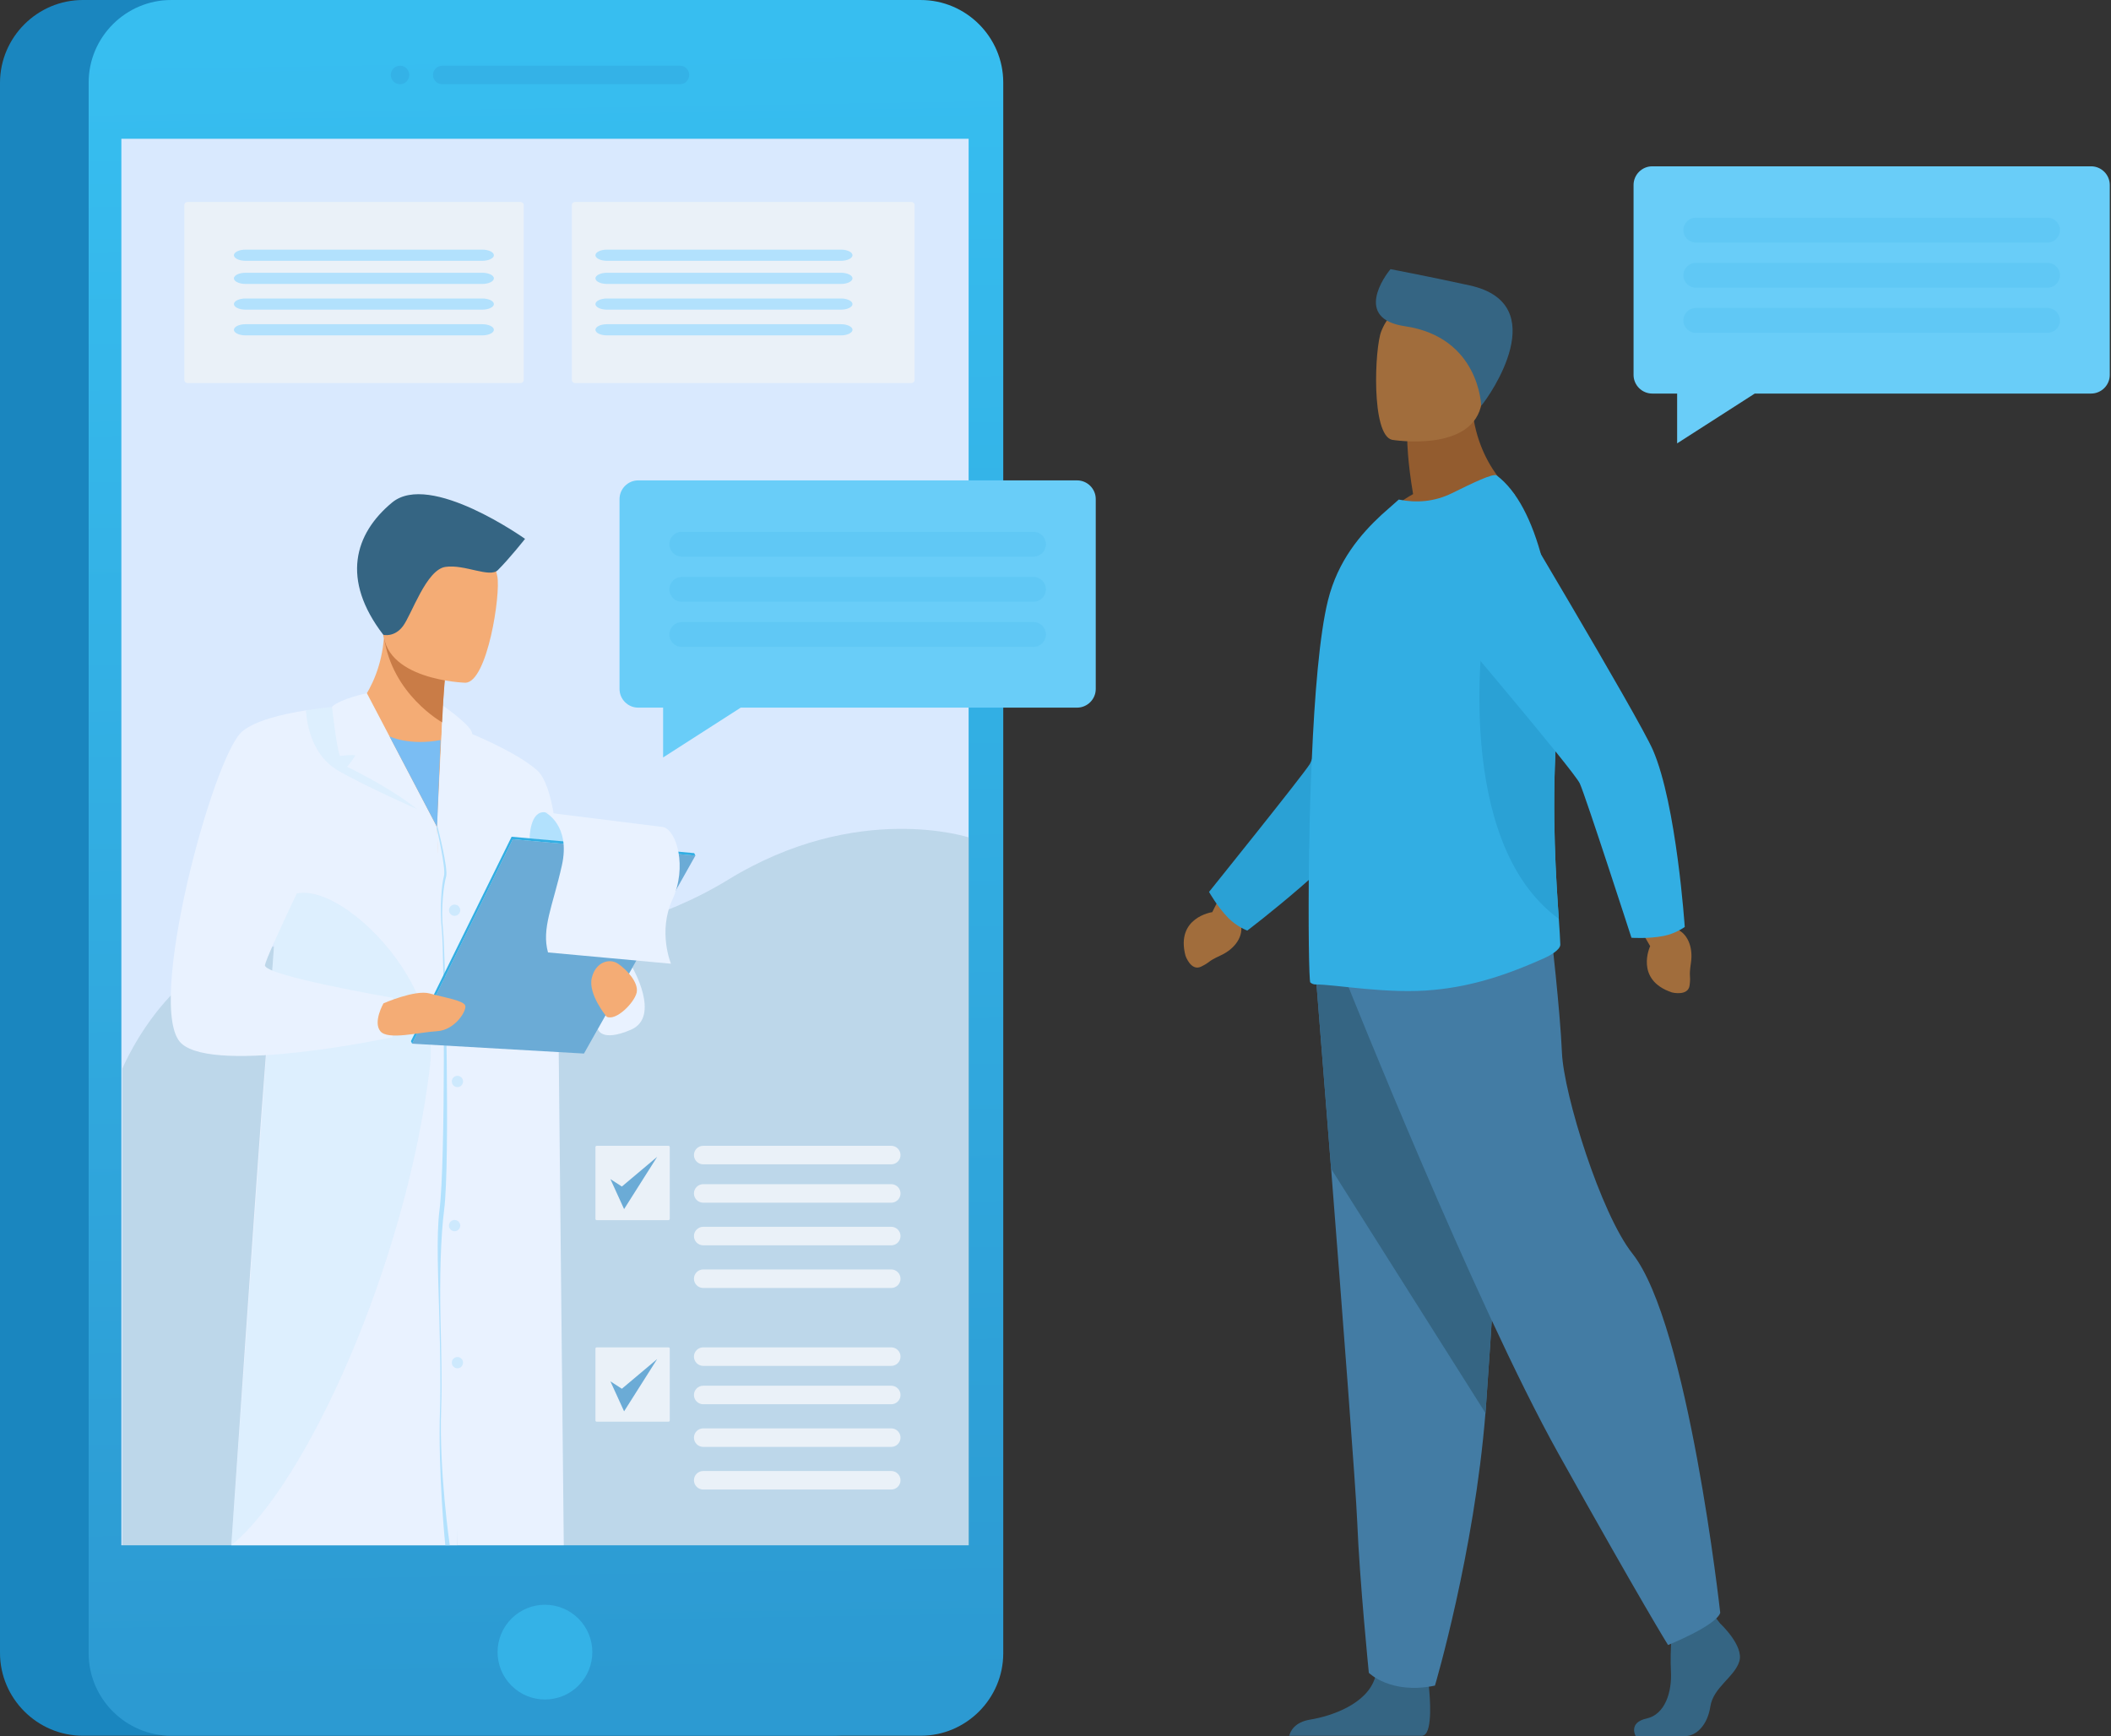 <?xml version="1.0" encoding="utf-8"?>
<svg width="535" height="440" viewBox="0 0 535 440" fill="none" xmlns="http://www.w3.org/2000/svg">
<rect x="0" y="0" width="535" height="440" fill="#333333" stroke="none"/>
<path d="M435.964 411.484C435.964 411.484 441.989 417.068 440.812 421.039C439.635 425.006 434.2 427.652 433.463 432.505C432.728 437.354 429.788 440 427.143 440C424.497 440 414.533 440 414.533 440C414.533 440 412.585 436.586 417.289 435.556C421.993 434.527 423.766 428.829 423.471 423.537C423.176 418.245 423.913 411.189 423.913 411.189L433.905 408.838L435.964 411.484Z" fill="#356583"/>
<path d="M360.869 439.794C360.774 439.843 360.641 439.886 360.472 439.929H326.74C327.035 438.734 328.116 436.466 332.064 435.824C337.334 434.969 346.459 431.908 348.496 425.169C348.56 424.951 348.619 424.729 348.671 424.505C350.29 417.301 362.046 426.712 362.046 426.712C362.046 426.712 362.083 426.997 362.132 427.486C362.402 430.129 363.099 438.679 360.869 439.794Z" fill="#356583"/>
<path d="M333.465 247.148C333.465 247.148 335.25 269.432 337.349 296.215C340.2 332.598 343.632 377.292 343.97 385.758C344.557 400.46 346.911 423.976 346.911 423.976C346.911 423.976 352.493 429.563 363.665 427.209C363.665 427.209 373.62 393.638 376.465 358.118C376.508 357.537 376.554 356.95 376.597 356.363C379.242 320.204 383.356 244.06 383.356 244.06L333.465 247.148Z" fill="#437CA4"/>
<path d="M333.465 247.148C333.465 247.148 335.25 269.432 337.349 296.215L376.462 358.118C376.505 357.537 376.551 356.95 376.594 356.363C379.239 320.204 383.353 244.06 383.353 244.06L333.465 247.148Z" fill="#356583"/>
<path d="M341.62 249.795C341.62 249.795 373.804 330.493 394.964 368.416C416.128 406.339 422.74 416.924 422.74 416.924C422.74 416.924 434.864 412.074 435.967 408.764C435.967 408.764 427.874 335.552 413.703 317.703C405.697 307.62 396.289 277.355 395.849 266.771C395.407 256.187 392.983 235.24 392.983 235.24L341.62 249.795Z" fill="#437CA4"/>
<path d="M309.07 227.514L307.229 231.18C307.229 231.18 297.874 232.486 300.448 242.241C300.448 242.241 301.837 246.254 304.415 244.985C306.996 243.716 305.724 243.823 309.42 242.115C313.116 240.406 315.258 237.124 314.428 234.112L315.021 230.919L309.07 227.514Z" fill="#A16D3C"/>
<path d="M358.125 125.229C356.693 116.778 356.65 111.769 356.65 111.769L372.981 98.606C372.375 116.704 383.968 125.407 383.968 125.407C383.968 125.407 362.209 136.121 349.63 132.153C349.63 132.153 352.727 128.195 358.125 125.229Z" fill="#935C2F"/>
<path d="M352.804 111.471C352.804 111.471 373.577 114.922 375.528 101.95C377.479 88.978 381.473 80.686 368.292 77.933C355.111 75.179 351.784 79.743 350.081 83.913C348.376 88.087 347.448 110.238 352.804 111.471Z" fill="#A16D3C"/>
<path d="M375.389 102.844C375.389 102.844 374.972 85.465 356.042 82.678C343.076 80.766 350.929 69.93 352.41 68.216C352.41 68.216 362.322 70.109 372.464 72.334C393.757 77.008 377.638 100.26 375.389 102.844Z" fill="#356583"/>
<path d="M311.251 232.613C308.474 229.764 306.412 226.051 306.412 226.051C306.412 226.051 330.015 196.721 331.932 193.678C333.849 190.636 348.186 141.849 348.186 141.849L384.435 134.504C384.435 134.504 354.177 196.942 349.166 204.554C340.882 217.133 316.103 235.852 316.103 235.852C316.103 235.852 313.433 234.853 311.251 232.613Z" fill="#2AA1D5"/>
<path d="M332.077 249.005C332.455 249.318 332.894 249.509 333.398 249.509C338.12 249.444 351.891 252.069 363.545 250.87C373.368 249.927 382.063 247.016 391.403 242.831C392.645 242.274 395.496 240.75 395.435 239.364C395.392 237.846 395.241 235.646 395.054 232.874C394.393 223.233 393.241 206.653 394.362 187.523C394.565 183.961 394.67 180.427 394.682 176.948C394.777 151.022 389.637 128.216 379.31 120.5C378.428 119.866 373.012 122.516 368.037 124.971C363.441 127.239 358.841 127.491 354.497 126.612L350.152 130.454C344.861 135.368 339.067 142.046 336.547 152.187C334.406 160.817 333.146 176.376 332.455 192.504C332.141 199.812 331.886 207.182 331.822 214.176V214.428C331.76 215.12 331.76 215.879 331.76 216.57C331.508 234.515 331.763 248.75 332.077 249.005Z" fill="#32AEE3"/>
<path d="M395.051 232.871C394.39 223.23 393.238 206.65 394.359 187.52C394.562 183.958 394.666 180.424 394.679 176.945C390.377 166.505 386.859 158.936 386.859 158.936H376.016C376.019 158.936 368.068 213.255 395.051 232.871Z" fill="#2AA1D5"/>
<path d="M416.149 236.248L418.208 239.797C418.208 239.797 414.174 248.341 423.741 251.531C423.741 251.531 427.859 252.569 428.209 249.714C428.562 246.859 427.954 247.984 428.55 243.952C429.146 239.923 427.573 236.334 424.602 235.375L422.257 233.128L416.149 236.248Z" fill="#A16D3C"/>
<path d="M421.606 237.219C417.701 237.981 413.467 237.671 413.467 237.671C413.467 237.671 401.874 201.85 400.381 198.577C398.888 195.304 365.945 156.576 365.945 156.576L379.67 122.224C379.67 122.224 415.301 181.757 418.921 190.123C424.9 203.946 426.974 234.939 426.974 234.939C426.974 234.939 424.672 236.62 421.606 237.219Z" fill="#32AEE3"/>
<path d="M210.792 439.917H21C9.451 439.917 0 430.464 0 418.912V21.005C0 9.453 9.451 0 21 0H210.795C222.344 0 231.795 9.453 231.795 21.005V418.912C231.792 430.464 222.341 439.917 210.792 439.917Z" fill="#1A86BF"/>
<path d="M233.356 439.917H43.371C31.874 439.917 22.469 430.507 22.469 419.01V20.91C22.469 9.41 31.877 0.003 43.371 0.003H233.356C244.853 0.003 254.258 9.413 254.258 20.91V419.007C254.261 430.507 244.853 439.917 233.356 439.917Z" fill="url(#paint0_linear)"/>
<path d="M245.483 35.173H30.759V391.643H245.483V35.173Z" fill="#D9E9FE"/>
<path d="M172.333 16.654H112.078C110.788 16.654 109.734 17.708 109.734 18.998C109.734 20.289 110.788 21.343 112.078 21.343H172.333C173.623 21.343 174.677 20.289 174.677 18.998C174.677 17.708 173.623 16.654 172.333 16.654Z" fill="#34B2E7"/>
<path d="M101.377 16.654C100.086 16.654 99.033 17.708 99.033 18.998C99.033 20.289 100.086 21.343 101.377 21.343C102.667 21.343 103.721 20.289 103.721 18.998C103.721 17.708 102.667 16.654 101.377 16.654Z" fill="#34B2E7"/>
<path d="M146.599 427.215C151.287 422.526 151.287 414.924 146.599 410.235C141.911 405.546 134.31 405.546 129.622 410.235C124.934 414.924 124.934 422.526 129.622 427.215C134.31 431.904 141.911 431.904 146.599 427.215Z" fill="#34B2E7"/>
<path opacity="0.3" d="M31.001 270.852C31.001 270.852 45.402 236.15 73.599 240.261C101.798 244.37 151.563 243.184 184.479 222.993C217.394 202.802 245.723 212.305 245.723 212.305V391.647H30.998V270.852H31.001Z" fill="#7DABBD"/>
<path d="M119.649 189.468C107.657 193.251 86.909 183.036 86.909 183.036C86.909 183.036 96.264 176.014 97.312 161.447C97.33 161.247 97.343 161.047 97.349 160.844C97.41 159.766 97.426 158.641 97.386 157.479L100.667 160.125L112.951 170.033C112.951 170.033 112.321 174.916 112.069 183.057C114.017 184.124 115.575 185.304 116.758 186.355C118.712 188.082 119.649 189.468 119.649 189.468Z" fill="#F4AC75"/>
<path d="M73.602 181.484C73.602 181.484 105.297 176.484 126.178 190.31C126.178 190.31 140.364 283.074 128.012 291.851C115.658 300.628 73.602 291.851 73.602 291.851V181.484Z" fill="#F4AC75"/>
<path d="M115.898 391.644H58.62C58.62 391.644 65.275 293.892 67.177 270.093C68.723 250.79 71.986 204.514 73.165 187.713C73.439 183.798 73.602 181.484 73.602 181.484L87.274 179.155L110.76 209.601C110.76 209.601 114.475 290.791 114.34 303.588C114.208 316.385 115.824 366.244 115.898 374.631C115.971 383.008 115.898 391.644 115.898 391.644Z" fill="#E9F2FF"/>
<path d="M110.76 209.597L115.894 391.64H142.88C142.88 391.64 141.633 271.909 141.541 260.91C141.448 249.911 144.472 202.523 136.053 195.169C129.014 189.022 112.075 183.051 112.075 183.051L110.76 209.597Z" fill="#E9F2FF"/>
<path d="M112.247 178.85C112.247 178.85 119.941 184.151 119.652 186.054C119.363 187.956 118.306 190.968 118.306 190.968L113.599 190.012L117.569 192.805C117.569 192.805 113.065 205.94 110.757 209.594L112.247 178.85Z" fill="#E9F2FF"/>
<path opacity="0.2" d="M69.939 233.076C73.307 212.369 112.226 242.969 108.99 270.127C103.005 320.37 77.516 376.391 58.62 391.643L69.939 233.076Z" fill="#B2E1FD"/>
<path d="M97.312 161.447C97.26 161.075 97.14 160.89 97.14 160.89L97.352 160.844L100.673 160.122L112.957 170.03C112.957 170.03 112.425 174.643 112.044 183.076C112.014 183.033 99.383 176.041 97.312 161.447Z" fill="#C97C47"/>
<path d="M117.962 173.039C117.962 173.039 96.575 172.44 97.152 159.123C97.73 145.807 95.358 136.76 109.04 136.579C122.722 136.397 125.152 141.594 126.04 146.087C126.925 150.58 123.539 172.851 117.962 173.039Z" fill="#F4AC75"/>
<path d="M97.14 160.89C97.14 160.89 99.924 161.625 102.13 158.684C104.336 155.743 108.01 144.415 112.865 143.681C117.716 142.946 124.116 146.548 126.178 144.489C129.186 141.486 133.063 136.575 133.063 136.575C133.063 136.575 108.994 119.409 99.383 127.353C89.778 135.297 86.414 146.917 97.14 160.89Z" fill="#356583"/>
<path d="M112.85 391.644C112.831 391.459 110.978 373.125 111.513 357.187C111.737 350.454 111.547 342.537 111.362 334.882C111.098 323.96 110.511 313.443 111.393 306.587C112.902 294.854 112.601 241.509 111.983 235.729C111.378 230.092 111.955 223.909 112.515 222.047C113.083 220.148 110.644 209.745 110.616 209.64L110.902 209.567C111.015 210.003 113.648 220.246 113.052 222.225C112.499 224.069 111.673 230.105 112.272 235.698C112.893 241.485 114.079 294.817 112.567 306.562C111.688 313.397 111.39 323.966 111.651 334.876C111.836 342.537 112.026 350.457 111.802 357.199C111.267 373.118 113.971 391.465 113.989 391.647H112.85V391.644Z" fill="#B2E1FD"/>
<path d="M160.277 245.209C160.277 245.209 167.522 257.686 159.923 260.972C152.325 264.254 151.505 260.796 151.505 260.796L160.277 245.209Z" fill="#E9F2FF"/>
<path d="M99.555 252.895C99.555 252.895 100.707 255.246 100.578 257.358C100.443 259.564 99.407 262.898 99.407 262.898C99.407 262.898 54.666 272.425 45.974 264.46C36.639 255.91 53.959 191.677 61.37 185.393C64.565 182.682 71.3 181.029 77.516 180.042C80.942 179.495 84.211 179.151 86.641 178.942C89.148 178.724 90.771 178.653 90.771 178.653L89.763 182.384L85.839 196.887L81.267 213.801C81.267 213.801 67.592 241.958 67.149 244.604C66.71 247.253 99.555 252.895 99.555 252.895Z" fill="#E9F2FF"/>
<path opacity="0.2" d="M105.783 205.098C105.783 205.098 94.375 200.129 86.174 195.602C80.822 192.646 78.081 187.111 77.519 180.039C80.945 179.492 84.214 179.148 86.644 178.939C87.037 179.065 87.274 179.151 87.274 179.151L89.766 182.381L105.783 205.098Z" fill="#B2E1FD"/>
<path d="M110.76 209.597L92.989 175.7C92.989 175.7 86.362 177.043 84.134 179.13C84.134 179.13 85.265 189.324 86.147 191.579C86.147 191.579 89.578 191.186 90.067 191.481C90.067 191.481 88.402 194.032 87.91 194.324C87.913 194.33 103.362 201.53 110.76 209.597Z" fill="#E9F2FF"/>
<path opacity="0.5" d="M113.784 230.692C113.784 229.905 114.423 229.266 115.209 229.266C115.996 229.266 116.635 229.905 116.635 230.692C116.635 231.478 115.996 232.118 115.209 232.118C114.423 232.118 113.784 231.478 113.784 230.692Z" fill="#B2E1FD"/>
<path opacity="0.5" d="M113.784 310.628C113.784 309.842 114.423 309.202 115.209 309.202C115.996 309.202 116.635 309.842 116.635 310.628C116.635 311.415 115.996 312.054 115.209 312.054C114.423 312.054 113.784 311.415 113.784 310.628Z" fill="#B2E1FD"/>
<path opacity="0.5" d="M114.503 274.094C114.503 273.307 115.142 272.668 115.928 272.668C116.715 272.668 117.354 273.307 117.354 274.094C117.354 274.881 116.715 275.52 115.928 275.52C115.142 275.523 114.503 274.884 114.503 274.094Z" fill="#B2E1FD"/>
<path opacity="0.5" d="M114.503 345.361C114.503 344.575 115.142 343.936 115.928 343.936C116.715 343.936 117.354 344.575 117.354 345.361C117.354 346.148 116.715 346.787 115.928 346.787C115.142 346.787 114.503 346.148 114.503 345.361Z" fill="#B2E1FD"/>
<path d="M98.722 186.635C98.722 186.635 103.666 189.068 111.66 187.563L110.763 209.6L98.722 186.635Z" fill="#7ABDF3"/>
<path d="M129.96 212.705L176.235 216.853L147.999 267.02L104.443 264.518L129.96 212.705Z" fill="#6BABD6"/>
<path d="M134.225 212.474C134.225 212.474 134.246 205.384 138.164 205.873C142.081 206.361 143.264 213.488 143.264 213.488L134.225 212.474Z" fill="#B2E1FD"/>
<path d="M175.934 216.22L129.659 212.071L104.142 263.885L104.456 264.531L129.973 212.717L176.244 216.862L175.934 216.22Z" fill="#32AEE3"/>
<path d="M138.164 205.873C138.164 205.873 144.702 209.084 142.392 219.373C140.081 229.662 137.202 235.305 138.88 241.39L170.05 244.251C170.05 244.251 166.664 236.159 170.425 227.972C174.189 219.785 171.516 210.427 168.059 209.61L138.164 205.873Z" fill="#E9F2FF"/>
<path d="M153.729 257.68C153.729 257.68 148.991 251.986 149.971 247.868C150.952 243.75 154.482 242.797 156.639 244.254C158.796 245.71 161.933 249.045 161.346 251.595C160.756 254.143 156.116 258.867 153.729 257.68Z" fill="#F4AC75"/>
<path d="M97.189 254.293C97.189 254.293 105.217 250.762 108.892 251.792C112.567 252.821 117.529 253.556 117.916 254.88C118.303 256.205 115.271 261.107 110.757 261.353C106.244 261.598 98.301 263.707 96.39 261.353C94.482 258.999 97.189 254.293 97.189 254.293Z" fill="#F4AC75"/>
<path d="M272.966 121.753H161.742C159.14 121.753 157.011 123.883 157.011 126.486V174.615C157.011 177.218 159.14 179.348 161.742 179.348H168.053V191.973L187.726 179.348H272.966C275.569 179.348 277.701 177.218 277.701 174.615V126.489C277.701 123.883 275.569 121.753 272.966 121.753Z" fill="#69CDF8"/>
<g opacity="0.4">
<path opacity="0.4" d="M261.924 141.084H172.788C171.052 141.084 169.632 139.664 169.632 137.928C169.632 136.191 171.052 134.771 172.788 134.771H261.924C263.66 134.771 265.079 136.191 265.079 137.928C265.079 139.664 263.66 141.084 261.924 141.084Z" fill="#34B2E7"/>
<path opacity="0.4" d="M261.924 152.525H172.788C171.052 152.525 169.632 151.105 169.632 149.369C169.632 147.633 171.052 146.213 172.788 146.213H261.924C263.66 146.213 265.079 147.633 265.079 149.369C265.079 151.105 263.66 152.525 261.924 152.525Z" fill="#34B2E7"/>
<path opacity="0.4" d="M261.924 163.967H172.788C171.052 163.967 169.632 162.547 169.632 160.81C169.632 159.074 171.052 157.654 172.788 157.654H261.924C263.66 157.654 265.079 159.074 265.079 160.81C265.079 162.547 263.66 163.967 261.924 163.967Z" fill="#34B2E7"/>
</g>
<path d="M529.956 42.152H418.732C416.129 42.152 414 44.282 414 46.885V95.014C414 97.617 416.129 99.746 418.732 99.746H425.043V112.371L444.716 99.746H529.956C532.558 99.746 534.688 97.617 534.688 95.014V46.885C534.691 44.282 532.561 42.152 529.956 42.152Z" fill="#69CDF8"/>
<g opacity="0.4">
<path opacity="0.4" d="M518.913 61.482H429.774C428.038 61.482 426.619 60.062 426.619 58.326C426.619 56.59 428.038 55.17 429.774 55.17H518.913C520.649 55.17 522.069 56.59 522.069 58.326C522.069 60.062 520.649 61.482 518.913 61.482Z" fill="#34B2E7"/>
<path opacity="0.4" d="M518.913 72.924H429.774C428.038 72.924 426.619 71.504 426.619 69.767C426.619 68.031 428.038 66.611 429.774 66.611H518.913C520.649 66.611 522.069 68.031 522.069 69.767C522.069 71.501 520.649 72.924 518.913 72.924Z" fill="#34B2E7"/>
<path opacity="0.4" d="M518.913 84.362H429.774C428.038 84.362 426.619 82.942 426.619 81.206C426.619 79.469 428.038 78.05 429.774 78.05H518.913C520.649 78.05 522.069 79.469 522.069 81.206C522.069 82.942 520.649 84.362 518.913 84.362Z" fill="#34B2E7"/>
</g>
<path d="M131.945 97.079H47.498C47.065 97.079 46.711 96.725 46.711 96.292V51.977C46.711 51.544 47.065 51.19 47.498 51.19H131.945C132.378 51.19 132.732 51.544 132.732 51.977V96.292C132.735 96.725 132.378 97.079 131.945 97.079Z" fill="#EAF1F8"/>
<path d="M231.005 97.079H145.713C145.28 97.079 144.926 96.725 144.926 96.292V51.977C144.926 51.544 145.28 51.19 145.713 51.19H231.005C231.439 51.19 231.792 51.544 231.792 51.977V96.289C231.792 96.725 231.439 97.079 231.005 97.079Z" fill="#EAF1F8"/>
<path d="M122.215 66.101H62.236C60.611 66.101 59.281 65.465 59.281 64.684C59.281 63.907 60.611 63.268 62.236 63.268H122.215C123.84 63.268 125.167 63.904 125.167 64.684C125.167 65.465 123.84 66.101 122.215 66.101Z" fill="#B2E1FD"/>
<path d="M122.215 71.965H62.236C60.611 71.965 59.281 71.329 59.281 70.548C59.281 69.771 60.611 69.131 62.236 69.131H122.215C123.84 69.131 125.167 69.767 125.167 70.548C125.167 71.329 123.84 71.965 122.215 71.965Z" fill="#B2E1FD"/>
<path d="M122.215 78.483H62.236C60.611 78.483 59.281 77.847 59.281 77.066C59.281 76.289 60.611 75.65 62.236 75.65H122.215C123.84 75.65 125.167 76.286 125.167 77.066C125.167 77.847 123.84 78.483 122.215 78.483Z" fill="#B2E1FD"/>
<path d="M122.215 85.001H62.236C60.611 85.001 59.281 84.365 59.281 83.585C59.281 82.807 60.611 82.168 62.236 82.168H122.215C123.84 82.168 125.167 82.804 125.167 83.585C125.167 84.362 123.84 85.001 122.215 85.001Z" fill="#B2E1FD"/>
<path d="M213.13 66.101H153.827C152.22 66.101 150.905 65.465 150.905 64.684C150.905 63.907 152.22 63.268 153.827 63.268H213.13C214.736 63.268 216.051 63.904 216.051 64.684C216.048 65.465 214.736 66.101 213.13 66.101Z" fill="#B2E1FD"/>
<path d="M213.13 71.965H153.827C152.22 71.965 150.905 71.329 150.905 70.548C150.905 69.771 152.22 69.131 153.827 69.131H213.13C214.736 69.131 216.051 69.767 216.051 70.548C216.048 71.329 214.736 71.965 213.13 71.965Z" fill="#B2E1FD"/>
<path d="M213.13 78.483H153.827C152.22 78.483 150.905 77.847 150.905 77.066C150.905 76.289 152.22 75.65 153.827 75.65H213.13C214.736 75.65 216.051 76.286 216.051 77.066C216.048 77.847 214.736 78.483 213.13 78.483Z" fill="#B2E1FD"/>
<path d="M213.13 85.001H153.827C152.22 85.001 150.905 84.365 150.905 83.585C150.905 82.807 152.22 82.168 153.827 82.168H213.13C214.736 82.168 216.051 82.804 216.051 83.585C216.048 84.362 214.736 85.001 213.13 85.001Z" fill="#B2E1FD"/>
<path d="M225.874 341.483H178.217C176.926 341.483 175.869 342.54 175.869 343.831C175.869 345.122 176.926 346.179 178.217 346.179H225.874C227.165 346.179 228.222 345.122 228.222 343.831C228.222 342.54 227.165 341.483 225.874 341.483Z" fill="#EAF1F8"/>
<path d="M225.874 351.207H178.217C176.926 351.207 175.869 352.264 175.869 353.554C175.869 354.845 176.926 355.902 178.217 355.902H225.874C227.165 355.902 228.222 354.845 228.222 353.554C228.222 352.264 227.165 351.207 225.874 351.207Z" fill="#EAF1F8"/>
<path d="M225.874 362.015H178.217C176.926 362.015 175.869 363.072 175.869 364.363C175.869 365.654 176.926 366.711 178.217 366.711H225.874C227.165 366.711 228.222 365.654 228.222 364.363C228.222 363.069 227.165 362.015 225.874 362.015Z" fill="#EAF1F8"/>
<path d="M225.874 372.821H178.217C176.926 372.821 175.869 373.878 175.869 375.168C175.869 376.459 176.926 377.516 178.217 377.516H225.874C227.165 377.516 228.222 376.459 228.222 375.168C228.222 373.878 227.165 372.821 225.874 372.821Z" fill="#EAF1F8"/>
<path d="M225.874 290.401H178.217C176.926 290.401 175.869 291.458 175.869 292.749C175.869 294.039 176.926 295.096 178.217 295.096H225.874C227.165 295.096 228.222 294.039 228.222 292.749C228.222 291.458 227.165 290.401 225.874 290.401Z" fill="#EAF1F8"/>
<path d="M225.874 300.124H178.217C176.926 300.124 175.869 301.181 175.869 302.472C175.869 303.763 176.926 304.82 178.217 304.82H225.874C227.165 304.82 228.222 303.763 228.222 302.472C228.222 301.178 227.165 300.124 225.874 300.124Z" fill="#EAF1F8"/>
<path d="M225.874 310.93H178.217C176.926 310.93 175.869 311.987 175.869 313.278C175.869 314.568 176.926 315.625 178.217 315.625H225.874C227.165 315.625 228.222 314.568 228.222 313.278C228.222 311.987 227.165 310.93 225.874 310.93Z" fill="#EAF1F8"/>
<path d="M225.874 321.738H178.217C176.926 321.738 175.869 322.795 175.869 324.086C175.869 325.377 176.926 326.434 178.217 326.434H225.874C227.165 326.434 228.222 325.377 228.222 324.086C228.222 322.795 227.165 321.738 225.874 321.738Z" fill="#EAF1F8"/>
<path d="M169.417 309.242H151.228C151.05 309.242 150.905 309.098 150.905 308.919V290.726C150.905 290.548 151.05 290.404 151.228 290.404H169.417C169.595 290.404 169.74 290.548 169.74 290.726V308.919C169.74 309.095 169.595 309.242 169.417 309.242Z" fill="#EAF1F8"/>
<path d="M169.417 360.325H151.228C151.05 360.325 150.905 360.18 150.905 360.002V341.809C150.905 341.631 151.05 341.486 151.228 341.486H169.417C169.595 341.486 169.74 341.631 169.74 341.809V360.002C169.74 360.18 169.595 360.325 169.417 360.325Z" fill="#EAF1F8"/>
<path d="M154.703 350.1L158.166 357.697L166.548 344.452L157.603 351.972L154.703 350.1Z" fill="#6BABD6"/>
<path d="M154.703 298.848L158.166 306.442L166.548 293.197L157.603 300.72L154.703 298.848Z" fill="#6BABD6"/>
<defs>
<linearGradient id="paint0_linear" x1="53.822" y1="429.587" x2="47.092" y2="11.492" gradientUnits="userSpaceOnUse">
<stop stop-color="#2C9AD2"/>
<stop offset="1" stop-color="#37BEF0"/>
</linearGradient>
</defs>
</svg>
